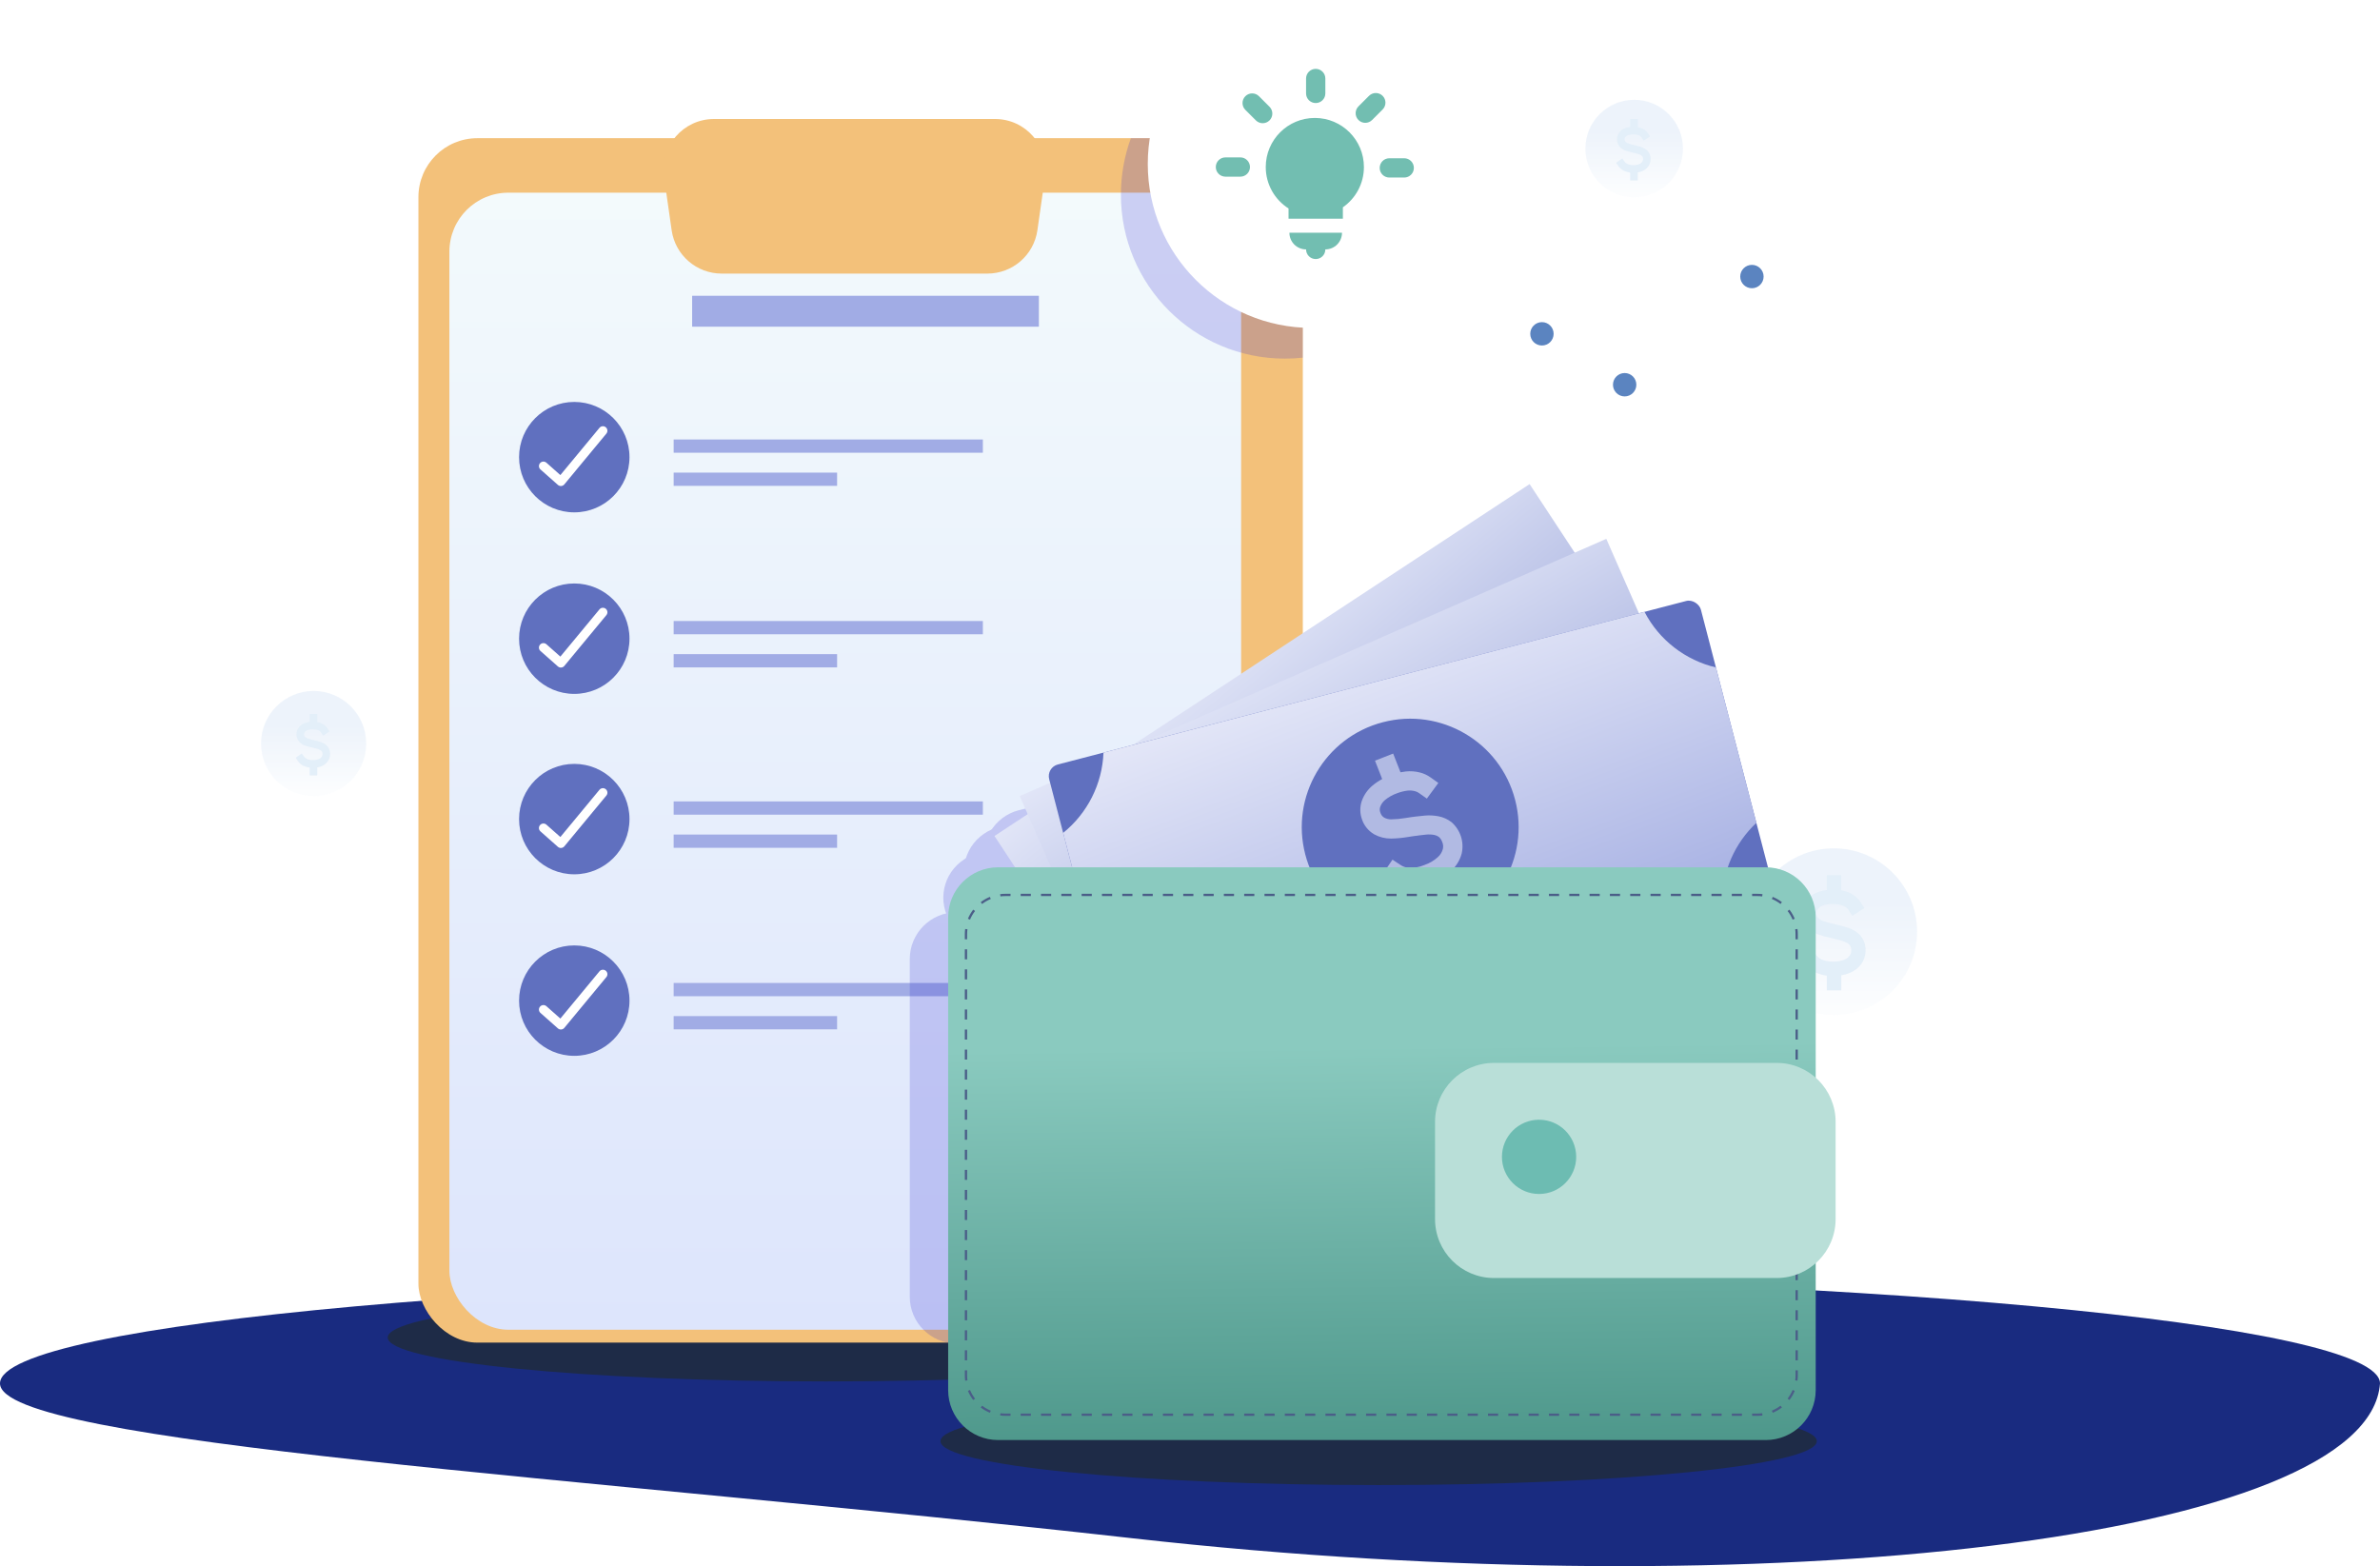<?xml version="1.0" encoding="UTF-8"?> <svg xmlns="http://www.w3.org/2000/svg" width="620" height="408" viewBox="0 0 620 408" fill="none"><path d="M275.584 124.775L318.683 149.639L402.392 87.479L423.941 100.74L455.436 73.389" stroke="white"></path><circle cx="317.143" cy="148.709" r="3.045" fill="#5B84C0"></circle><circle cx="401.681" cy="86.964" r="3.045" fill="#5B84C0"></circle><circle cx="423.231" cy="100.224" r="3.045" fill="#5B84C0"></circle><circle cx="456.382" cy="72.045" r="3.045" fill="#5B84C0"></circle><circle cx="274.045" cy="123.844" r="3.045" fill="#5B84C0"></circle><rect x="50.5" y="257.051" width="11.27" height="77.88" stroke="white"></rect><rect x="69.781" y="286.852" width="11.27" height="48.081" stroke="white"></rect><rect x="89.063" y="244.781" width="11.27" height="90.15" stroke="white"></rect><rect x="108.343" y="225.5" width="11.27" height="109.431" stroke="white"></rect><g opacity="0.4"><path opacity="0.4" d="M477.707 264.434C489.695 264.434 499.414 254.711 499.414 242.717C499.414 230.723 489.695 221 477.707 221C465.718 221 456 230.723 456 242.717C456 254.711 465.718 264.434 477.707 264.434Z" fill="url(#paint0_linear)"></path><path d="M485.265 244.58C484.795 243.799 484.152 243.136 483.385 242.644C482.638 242.163 481.827 241.791 480.975 241.538C480.505 241.392 479.937 241.242 479.289 241.069C478.767 240.923 478.199 240.788 477.32 240.6C476.41 240.408 475.516 240.145 474.647 239.813C474.223 239.64 473.847 239.366 473.552 239.016C473.311 238.702 473.193 238.313 473.219 237.919C473.219 237.858 473.219 237.802 473.219 237.741C473.237 237.408 473.353 237.089 473.552 236.822C473.905 236.394 474.368 236.07 474.891 235.884C475.753 235.594 476.661 235.464 477.569 235.5C478.273 235.5 478.975 235.591 479.655 235.772C480.106 235.899 480.531 236.106 480.909 236.381C481.15 236.554 481.356 236.77 481.516 237.019L482.535 238.594L485.697 236.564L484.677 234.989C484.265 234.346 483.734 233.786 483.113 233.339C482.381 232.807 481.56 232.409 480.689 232.162C480.35 232.067 480.007 231.989 479.66 231.928V228H475.901V231.848C475.149 231.943 474.407 232.113 473.689 232.355C472.515 232.758 471.474 233.472 470.677 234.422L470.626 234.483C469.902 235.4 469.491 236.523 469.451 237.689C469.373 238.974 469.758 240.244 470.536 241.27L470.597 241.35C471.317 242.228 472.253 242.905 473.313 243.314C474.364 243.711 475.445 244.024 476.545 244.252C477.348 244.43 477.86 244.552 478.321 244.683H478.373C478.969 244.833 479.472 244.969 479.909 245.1C480.418 245.25 480.904 245.471 481.351 245.756C481.618 245.933 481.843 246.167 482.009 246.441C482.179 246.777 482.26 247.152 482.244 247.528C482.244 247.556 482.244 247.584 482.244 247.613C482.26 248.068 482.13 248.516 481.873 248.892C481.499 249.412 480.979 249.808 480.379 250.031C479.467 250.38 478.493 250.539 477.517 250.5H477.4C476.342 250.532 475.291 250.31 474.337 249.853C473.865 249.599 473.461 249.236 473.158 248.794L472.087 247.252L469 249.389L470.071 250.931C470.725 251.876 471.597 252.651 472.613 253.191L472.664 253.214C473.684 253.707 474.777 254.032 475.901 254.175V258H479.66V254.091C480.374 253.966 481.073 253.768 481.746 253.5C483.013 253.018 484.113 252.179 484.912 251.086C485.549 250.142 485.921 249.045 485.989 247.909C486.056 246.773 485.818 245.639 485.297 244.627L485.265 244.58Z" fill="#BAD6EF"></path><path opacity="0.4" d="M81.701 207.414C89.267 207.414 95.401 201.277 95.401 193.707C95.401 186.137 89.267 180 81.701 180C74.134 180 68 186.137 68 193.707C68 201.277 74.134 207.414 81.701 207.414Z" fill="url(#paint1_linear)"></path><path d="M85.611 194.842C85.362 194.426 85.022 194.073 84.616 193.81C84.22 193.554 83.791 193.355 83.34 193.22C83.091 193.143 82.79 193.063 82.447 192.97C82.171 192.893 81.87 192.82 81.405 192.72C80.923 192.618 80.45 192.477 79.99 192.3C79.765 192.208 79.566 192.062 79.41 191.875C79.282 191.708 79.22 191.5 79.234 191.29C79.234 191.257 79.234 191.227 79.234 191.195C79.243 191.018 79.305 190.847 79.41 190.705C79.597 190.477 79.842 190.304 80.119 190.205C80.575 190.05 81.056 189.981 81.537 190C81.909 190 82.281 190.049 82.641 190.145C82.88 190.213 83.105 190.323 83.305 190.47C83.432 190.562 83.541 190.677 83.626 190.81L84.166 191.65L85.839 190.568L85.3 189.727C85.081 189.384 84.8 189.086 84.472 188.847C84.084 188.564 83.649 188.352 83.188 188.22C83.009 188.169 82.827 188.127 82.643 188.095V186H80.654V188.052C80.255 188.103 79.863 188.194 79.482 188.323C78.861 188.537 78.31 188.919 77.888 189.425L77.861 189.457C77.478 189.946 77.26 190.546 77.239 191.167C77.197 191.853 77.401 192.53 77.813 193.078L77.846 193.12C78.227 193.588 78.722 193.949 79.283 194.167C79.84 194.379 80.412 194.546 80.994 194.667C81.42 194.762 81.691 194.828 81.935 194.898H81.962C82.278 194.978 82.544 195.05 82.775 195.12C83.045 195.2 83.302 195.318 83.539 195.47C83.68 195.564 83.799 195.689 83.887 195.835C83.977 196.015 84.02 196.214 84.011 196.415C84.011 196.43 84.011 196.445 84.011 196.46C84.02 196.703 83.951 196.942 83.815 197.142C83.617 197.42 83.342 197.631 83.024 197.75C82.541 197.936 82.026 198.021 81.509 198H81.447C80.887 198.017 80.331 197.899 79.825 197.655C79.576 197.519 79.362 197.326 79.201 197.09L78.634 196.267L77 197.408L77.567 198.23C77.913 198.734 78.375 199.147 78.913 199.435L78.94 199.448C79.48 199.71 80.059 199.883 80.654 199.96V202H82.643V199.915C83.021 199.849 83.391 199.743 83.748 199.6C84.419 199.343 85.001 198.896 85.424 198.312C85.761 197.809 85.958 197.224 85.994 196.618C86.03 196.012 85.903 195.408 85.628 194.868L85.611 194.842Z" fill="#BAD6EF"></path><path opacity="0.4" d="M425.711 51.434C432.731 51.434 438.422 45.74 438.422 38.717C438.422 31.694 432.731 26 425.711 26C418.691 26 413 31.694 413 38.717C413 45.74 418.691 51.434 425.711 51.434Z" fill="url(#paint2_linear)"></path><path d="M429.611 39.843C429.362 39.426 429.022 39.073 428.616 38.81C428.22 38.554 427.791 38.355 427.34 38.22C427.091 38.142 426.79 38.062 426.447 37.97C426.171 37.892 425.87 37.82 425.405 37.72C424.923 37.618 424.45 37.477 423.99 37.3C423.765 37.208 423.566 37.062 423.41 36.875C423.283 36.708 423.22 36.5 423.233 36.29C423.233 36.258 423.233 36.227 423.233 36.195C423.243 36.018 423.305 35.847 423.41 35.705C423.597 35.477 423.842 35.304 424.119 35.205C424.575 35.05 425.056 34.981 425.537 35C425.909 35 426.281 35.049 426.641 35.145C426.88 35.213 427.104 35.323 427.305 35.47C427.432 35.562 427.541 35.677 427.626 35.81L428.166 36.65L429.839 35.568L429.3 34.727C429.081 34.384 428.8 34.086 428.471 33.847C428.084 33.564 427.649 33.352 427.188 33.22C427.009 33.169 426.827 33.127 426.643 33.095V31H424.654V33.053C424.255 33.103 423.863 33.194 423.482 33.322C422.861 33.537 422.31 33.919 421.888 34.425L421.861 34.458C421.478 34.947 421.26 35.545 421.239 36.167C421.197 36.853 421.401 37.53 421.813 38.078L421.846 38.12C422.227 38.588 422.722 38.949 423.283 39.167C423.84 39.379 424.412 39.546 424.994 39.667C425.42 39.763 425.691 39.828 425.935 39.898H425.962C426.278 39.977 426.544 40.05 426.775 40.12C427.045 40.2 427.302 40.318 427.539 40.47C427.68 40.564 427.799 40.689 427.887 40.835C427.977 41.014 428.02 41.214 428.011 41.415C428.011 41.43 428.011 41.445 428.011 41.46C428.02 41.703 427.951 41.942 427.815 42.142C427.617 42.419 427.342 42.631 427.024 42.75C426.541 42.936 426.026 43.021 425.509 43H425.447C424.887 43.017 424.331 42.899 423.825 42.655C423.576 42.519 423.362 42.326 423.201 42.09L422.634 41.267L421 42.407L421.567 43.23C421.913 43.734 422.375 44.147 422.913 44.435L422.94 44.447C423.48 44.71 424.059 44.883 424.654 44.96V47H426.643V44.915C427.021 44.849 427.391 44.743 427.748 44.6C428.419 44.343 429.001 43.896 429.424 43.312C429.761 42.809 429.958 42.224 429.994 41.618C430.03 41.012 429.904 40.408 429.628 39.867L429.611 39.843Z" fill="#BAD6EF"></path></g><path d="M295.08 400.744C460.856 419.388 617.099 400.744 620 360.394C620 344.713 482.322 332 312.487 332C142.652 332 0 344.713 0 360.394C0 376.076 153.342 384.803 295.08 400.744Z" fill="#192B80"></path><path d="M215.144 359.875C278.183 359.875 329.287 354.755 329.287 348.438C329.287 342.121 278.183 337 215.144 337C152.104 337 101 342.121 101 348.438C101 354.755 152.104 359.875 215.144 359.875Z" fill="#1E2B47"></path><rect x="109" y="36" width="230.388" height="313.767" rx="15.359" fill="#F3C17A"></rect><g filter="url(#filter0_d)"><rect x="121.069" y="46.195" width="206.252" height="296.214" rx="15.359" fill="url(#paint3_linear)"></rect></g><circle cx="149.602" cy="119.091" r="14.383" fill="#6070BF"></circle><path fill-rule="evenodd" clip-rule="evenodd" d="M157.808 111.306C158.306 111.718 158.376 112.456 157.963 112.955L147.009 126.188C146.807 126.432 146.514 126.584 146.197 126.609C145.881 126.633 145.568 126.528 145.33 126.317L140.792 122.296C140.307 121.867 140.263 121.127 140.692 120.642C141.121 120.158 141.861 120.114 142.345 120.543L145.977 123.761L156.159 111.461C156.572 110.963 157.31 110.893 157.808 111.306Z" fill="white"></path><path fill-rule="evenodd" clip-rule="evenodd" d="M218.068 126.571H175.493V123.119H218.068V126.571Z" fill="#A1ACE5"></path><path fill-rule="evenodd" clip-rule="evenodd" d="M256.04 117.941H175.493V114.489H256.04V117.941Z" fill="#A1ACE5"></path><circle cx="149.602" cy="213.383" r="14.383" fill="#6070BF"></circle><path fill-rule="evenodd" clip-rule="evenodd" d="M157.808 205.598C158.306 206.01 158.376 206.748 157.963 207.247L147.009 220.48C146.807 220.724 146.514 220.876 146.197 220.901C145.881 220.925 145.568 220.82 145.33 220.609L140.792 216.588C140.307 216.159 140.263 215.419 140.692 214.934C141.121 214.45 141.861 214.406 142.345 214.835L145.977 218.053L156.159 205.753C156.572 205.255 157.31 205.185 157.808 205.598Z" fill="white"></path><path fill-rule="evenodd" clip-rule="evenodd" d="M218.068 220.863H175.493V217.411H218.068V220.863Z" fill="#A1ACE5"></path><path fill-rule="evenodd" clip-rule="evenodd" d="M256.04 212.233H175.493V208.781H256.04V212.233Z" fill="#A1ACE5"></path><circle cx="149.602" cy="166.383" r="14.383" fill="#6070BF"></circle><path fill-rule="evenodd" clip-rule="evenodd" d="M157.808 158.598C158.306 159.01 158.376 159.748 157.963 160.247L147.009 173.48C146.807 173.724 146.514 173.876 146.197 173.901C145.881 173.925 145.568 173.82 145.33 173.609L140.792 169.588C140.307 169.159 140.263 168.419 140.692 167.934C141.121 167.45 141.861 167.406 142.345 167.835L145.977 171.053L156.159 158.753C156.572 158.255 157.31 158.185 157.808 158.598Z" fill="white"></path><path fill-rule="evenodd" clip-rule="evenodd" d="M218.068 173.863H175.493V170.411H218.068V173.863Z" fill="#A1ACE5"></path><path fill-rule="evenodd" clip-rule="evenodd" d="M256.04 165.233H175.493V161.781H256.04V165.233Z" fill="#A1ACE5"></path><circle cx="149.602" cy="260.675" r="14.383" fill="#6070BF"></circle><path fill-rule="evenodd" clip-rule="evenodd" d="M157.808 252.89C158.306 253.302 158.376 254.04 157.963 254.539L147.009 267.772C146.807 268.016 146.514 268.168 146.197 268.193C145.881 268.217 145.568 268.112 145.33 267.901L140.792 263.88C140.307 263.451 140.263 262.711 140.692 262.226C141.121 261.742 141.861 261.698 142.345 262.127L145.977 265.345L156.159 253.045C156.572 252.547 157.31 252.477 157.808 252.89Z" fill="white"></path><path fill-rule="evenodd" clip-rule="evenodd" d="M218.068 268.155H175.493V264.703H218.068V268.155Z" fill="#A1ACE5"></path><path fill-rule="evenodd" clip-rule="evenodd" d="M256.04 259.525H175.493V256.073H256.04V259.525Z" fill="#A1ACE5"></path><g filter="url(#filter1_d)"><path d="M174.974 42.027C173.841 34.096 179.995 27 188.007 27H261.208C269.22 27 275.374 34.096 274.241 42.027L272.249 55.97C271.322 62.456 265.768 67.273 259.216 67.273H189.998C183.447 67.273 177.892 62.456 176.966 55.97L174.974 42.027Z" fill="#F3C17A"></path></g><rect x="180.307" y="77.054" width="90.328" height="8.055" fill="#A1ACE5"></rect><path d="M359.144 386.875C422.183 386.875 473.287 381.755 473.287 375.438C473.287 369.121 422.183 364 359.144 364C296.104 364 245 369.121 245 375.438C245 381.755 296.104 386.875 359.144 386.875Z" fill="#1E2B47"></path><g opacity="0.2"><rect width="155.524" height="72.169" rx="12.202" transform="matrix(0.841 -0.541 0.558 0.83 240.986 230.421)" fill="#2D26CF"></rect><rect width="155.484" height="72.188" rx="12.202" transform="matrix(0.922 -0.395 0.408 0.909 247.165 220.879)" fill="#2D26CF"></rect><path fill-rule="evenodd" clip-rule="evenodd" d="M337.375 221.854L339.458 220.516C340.28 219.988 341.44 220.252 342.009 221.096C342.577 221.94 342.365 223.086 341.543 223.614L341.209 223.829L337.848 225.988L332.669 229.316L327.916 232.369L325.842 233.702C325.839 233.704 325.836 233.706 325.834 233.708C325.834 233.708 325.834 233.708 325.834 233.708V233.708C325.834 233.708 325.834 233.708 325.834 233.708C325.012 234.236 323.851 233.972 323.283 233.128C322.711 232.278 322.931 231.145 323.748 230.61V230.61C323.753 230.607 323.758 230.603 323.762 230.598C323.77 230.589 323.779 230.579 323.787 230.57C323.803 230.551 323.818 230.529 323.829 230.506C323.844 230.477 323.858 230.447 323.871 230.418C323.898 230.359 323.918 230.297 323.932 230.234C323.964 230.088 323.987 229.94 324.002 229.791C324.004 229.421 323.969 229.051 323.905 228.683C323.764 228.098 323.558 227.528 323.301 226.979C322.949 226.322 322.521 225.699 322.096 225.081C321.97 224.898 321.845 224.716 321.722 224.533L321.638 224.408C321.123 223.643 320.076 223.427 319.3 223.925V223.925C318.478 224.454 317.317 224.19 316.749 223.345C316.181 222.501 316.392 221.356 317.214 220.828L318.135 220.236C318.403 220.064 318.476 219.711 318.298 219.447V219.447L315.42 215.171C315.007 214.558 314.638 213.94 314.316 213.273C313.545 211.675 313.311 209.891 313.477 208.178C313.641 206.478 314.334 204.864 315.358 203.54C315.888 202.854 316.546 202.252 317.252 201.751C318.05 201.186 318.974 200.739 319.924 200.467C320.857 200.2 321.864 200.055 322.85 200.102C323.408 200.129 323.975 200.184 324.527 200.296C325.084 200.41 325.615 200.592 326.151 200.79C328.065 201.495 329.748 202.896 330.893 204.584C331.464 205.427 331.248 206.575 330.428 207.102C329.604 207.631 328.449 207.364 327.877 206.522C327.725 206.298 327.564 206.081 327.392 205.872C327.026 205.481 326.625 205.127 326.192 204.813C325.753 204.534 325.29 204.298 324.809 204.106C324.319 203.946 323.819 203.832 323.313 203.766C322.803 203.732 322.294 203.747 321.791 203.812C321.282 203.912 320.788 204.062 320.313 204.261C319.847 204.497 319.408 204.779 319.002 205.104C318.628 205.449 318.292 205.832 317.997 206.248C317.737 206.675 317.52 207.126 317.35 207.598C317.212 208.078 317.121 208.571 317.078 209.072C317.067 209.581 317.106 210.091 317.194 210.596C317.318 211.109 317.492 211.609 317.714 212.092C317.835 212.315 317.965 212.533 318.106 212.744C318.529 213.376 318.954 214.006 319.379 214.637C319.587 214.945 319.795 215.254 320.003 215.563V215.563C320.905 216.902 322.736 217.28 324.094 216.407L324.861 215.915L327.7 214.091C328.522 213.562 329.682 213.826 330.251 214.671C330.819 215.515 330.607 216.66 329.785 217.188L327.303 218.783L326.808 219.101C325.103 220.197 324.638 222.448 325.77 224.129V224.129V224.129C326.958 225.894 329.469 226.934 331.259 225.785L332.623 224.908L337.375 221.854Z" fill="#2D26CF"></path><rect width="164.42" height="71.763" rx="12.202" transform="matrix(0.969 -0.246 0.257 0.966 253.621 214.063)" fill="#2D26CF"></rect><path fill-rule="evenodd" clip-rule="evenodd" d="M263.161 223.93C260.445 227.89 258.581 232.687 259.824 237.354L265.851 259.982C267.053 264.492 270.861 267.739 275.011 269.934C276.586 270.767 278.073 271.754 279.449 272.881C283.741 276.397 289.217 279.055 294.565 277.696L409.825 248.394C415.173 247.034 418.628 242.105 420.621 236.991C421.178 235.562 421.863 234.184 422.666 232.875C425.007 229.057 426.558 224.56 425.399 220.208L419.304 197.327C418.131 192.922 414.463 189.714 410.447 187.502C408.859 186.628 407.364 185.595 405.988 184.418C401.648 180.71 396.028 177.86 390.525 179.259L276.378 208.278C271.185 209.598 267.763 214.295 265.721 219.217C265.035 220.87 264.176 222.45 263.161 223.93Z" fill="#2D26CF"></path><ellipse rx="26.472" ry="25.939" transform="matrix(0.969 -0.246 0.257 0.966 342.637 228.305)" fill="#2D26CF"></ellipse><path fill-rule="evenodd" clip-rule="evenodd" d="M351.963 235.133L354.499 234.489C355.5 234.234 356.553 234.838 356.814 235.816C357.074 236.794 356.456 237.822 355.455 238.076L355.048 238.18L350.954 239.221L344.647 240.824L338.859 242.296L336.333 242.938C336.329 242.939 336.326 242.94 336.323 242.941C336.323 242.941 336.323 242.941 336.323 242.941V242.941C336.323 242.94 336.323 242.94 336.323 242.94C335.322 243.195 334.269 242.591 334.008 241.613C333.746 240.629 334.368 239.615 335.367 239.352V239.352C335.373 239.351 335.379 239.348 335.385 239.345C335.396 239.339 335.407 239.333 335.419 239.326C335.442 239.313 335.464 239.296 335.484 239.278C335.508 239.255 335.532 239.231 335.556 239.208C335.604 239.159 335.647 239.105 335.684 239.047C335.767 238.918 335.842 238.785 335.91 238.648C336.044 238.296 336.141 237.932 336.21 237.562C336.278 236.961 336.278 236.355 336.221 235.752C336.107 235.019 335.906 234.295 335.707 233.576C335.648 233.364 335.589 233.152 335.533 232.94L335.521 232.896C335.27 231.954 334.301 231.385 333.355 231.625V231.625C332.354 231.88 331.302 231.276 331.041 230.298C330.781 229.32 331.399 228.292 332.4 228.037L333.556 227.743C333.863 227.665 334.045 227.354 333.964 227.049V227.049L332.644 222.096C332.455 221.386 332.311 220.685 332.231 219.95C332.039 218.192 332.445 216.419 333.22 214.835C333.989 213.262 335.25 211.933 336.735 210.98C337.504 210.487 338.369 210.112 339.246 209.848C340.237 209.551 341.309 209.405 342.345 209.434C343.363 209.462 344.41 209.629 345.368 209.974C345.91 210.169 346.451 210.392 346.956 210.667C347.466 210.945 347.927 211.28 348.386 211.631C350.027 212.884 351.19 214.731 351.719 216.69C351.983 217.667 351.359 218.697 350.361 218.95C349.357 219.206 348.31 218.6 348.047 217.623C347.976 217.363 347.894 217.107 347.798 216.856C347.576 216.372 347.306 215.913 346.991 215.481C346.655 215.082 346.282 214.717 345.875 214.388C345.449 214.086 344.995 213.826 344.518 213.609C344.025 213.422 343.517 213.282 342.997 213.191C342.458 213.132 341.916 213.126 341.376 213.172C340.831 213.255 340.297 213.391 339.779 213.578C339.286 213.794 338.817 214.057 338.377 214.365C337.968 214.693 337.592 215.058 337.255 215.456C336.948 215.872 336.682 216.315 336.46 216.78C336.268 217.262 336.124 217.76 336.031 218.27C335.97 218.796 335.964 219.326 336.012 219.854C336.051 220.104 336.102 220.351 336.166 220.595C336.358 221.326 336.554 222.057 336.749 222.787C336.845 223.145 336.94 223.502 337.035 223.86V223.86C337.449 225.411 339.045 226.348 340.6 225.952L341.713 225.669L345.17 224.791C346.171 224.536 347.224 225.14 347.484 226.118C347.745 227.096 347.127 228.124 346.126 228.378L343.102 229.147L342.276 229.357C340.323 229.854 339.16 231.835 339.679 233.783V233.783V233.783C340.219 235.811 342.22 237.61 344.255 237.093L346.175 236.605L351.963 235.133Z" fill="#2D26CF"></path><path d="M237 249.852C237 243.113 242.463 237.65 249.202 237.65H429.798C436.537 237.65 442 243.113 442 249.852V337.798C442 344.537 436.537 350 429.798 350H390.75H365.125H339.5H249.202C242.463 350 237 344.537 237 337.798V249.852Z" fill="#2D26CF"></path><path d="M352.464 293.159C352.464 286.42 357.927 280.957 364.666 280.957H438.21C444.949 280.957 450.412 286.42 450.412 293.159V320.144C450.412 326.883 444.949 332.346 438.21 332.346H364.666C357.927 332.346 352.464 326.883 352.464 320.144V293.159Z" fill="#2D26CF"></path><ellipse cx="374.147" cy="307.069" rx="9.077" ry="8.868" fill="#2D26CF"></ellipse></g><rect x="259.067" y="217.786" width="166.844" height="78.141" transform="rotate(-33.331 259.067 217.786)" fill="url(#paint4_linear)"></rect><rect x="265.649" y="207.381" width="166.845" height="78.141" transform="rotate(-23.68 265.649 207.381)" fill="url(#paint5_linear)"></rect><path fill-rule="evenodd" clip-rule="evenodd" d="M361.758 208.444L363.977 206.985C364.853 206.409 366.089 206.697 366.694 207.618C367.3 208.538 367.074 209.787 366.198 210.363L365.842 210.597L362.261 212.952L356.744 216.581L351.68 219.911L349.47 221.365C349.467 221.367 349.464 221.368 349.462 221.37L349.461 221.37C348.586 221.946 347.35 221.658 346.744 220.738C346.135 219.811 346.369 218.576 347.24 217.992C347.243 217.991 347.245 217.989 347.248 217.987C347.268 217.964 347.288 217.941 347.307 217.917C347.346 217.841 347.38 217.764 347.412 217.685C347.458 217.493 347.49 217.297 347.511 217.099C347.512 216.696 347.475 216.292 347.407 215.892C347.256 215.253 347.037 214.632 346.763 214.033C346.388 213.316 345.932 212.637 345.479 211.963C345.346 211.764 345.212 211.565 345.081 211.365L343.998 209.718L342.5 210.703C341.624 211.279 340.388 210.991 339.783 210.07C339.177 209.15 339.403 207.901 340.278 207.325L341.776 206.34L341.433 205.819L338.367 201.156C337.927 200.487 337.534 199.814 337.191 199.086C336.369 197.344 336.121 195.398 336.297 193.531C336.471 191.676 337.21 189.917 338.301 188.472C338.866 187.724 339.566 187.068 340.319 186.522C341.169 185.905 342.153 185.418 343.165 185.122C344.16 184.83 345.232 184.672 346.283 184.723C346.878 184.753 347.481 184.812 348.069 184.935C348.663 185.059 349.229 185.258 349.8 185.473C351.839 186.242 353.632 187.77 354.852 189.611C355.46 190.53 355.23 191.782 354.356 192.356C353.478 192.934 352.247 192.642 351.639 191.724C351.477 191.479 351.305 191.243 351.121 191.015C350.732 190.589 350.305 190.203 349.844 189.86C349.375 189.556 348.882 189.299 348.369 189.09C347.848 188.915 347.315 188.791 346.776 188.719C346.232 188.682 345.69 188.699 345.154 188.768C344.612 188.877 344.086 189.042 343.58 189.259C343.083 189.516 342.616 189.823 342.184 190.178C341.785 190.555 341.426 190.972 341.112 191.426C340.835 191.89 340.605 192.383 340.423 192.898C340.276 193.421 340.179 193.959 340.133 194.505C340.122 195.06 340.163 195.616 340.257 196.167C340.389 196.726 340.574 197.272 340.811 197.798C340.939 198.041 341.078 198.279 341.229 198.509C341.679 199.198 342.132 199.886 342.585 200.573C342.807 200.91 343.028 201.246 343.25 201.583L344.989 204.227L348.425 201.967L351.45 199.978C352.326 199.402 353.562 199.69 354.167 200.61C354.773 201.531 354.547 202.78 353.671 203.356L351.026 205.095L347.21 207.605L349.394 210.925C350.278 212.27 350.931 213.792 351.236 215.365L356.695 211.774L361.758 208.444Z" fill="#2A7C73"></path><rect x="272.527" y="199.948" width="175.424" height="78.141" rx="3.138" transform="rotate(-14.586 272.527 199.948)" fill="#6070BF"></rect><path fill-rule="evenodd" clip-rule="evenodd" d="M276.958 216.975L287.65 258.063C295.528 259.714 302.467 264.698 306.49 271.853L448.603 234.873C448.627 227.025 451.945 219.611 457.544 214.359L447.009 173.877C439.11 172.013 432.227 166.784 428.398 159.387L287.464 196.061C287.153 204.255 283.26 211.892 276.958 216.975Z" fill="url(#paint6_linear)"></path><circle cx="367.363" cy="215.479" r="28.244" transform="rotate(-14.586 367.363 215.479)" fill="#6070BF"></circle><path d="M378.049 214.129C377.079 213.392 375.946 212.886 374.74 212.653C373.566 212.425 372.362 212.363 371.166 212.469C370.504 212.521 369.715 212.615 368.814 212.72C368.086 212.797 367.304 212.909 366.106 213.109C364.866 213.321 363.612 213.435 362.356 213.451C361.737 213.446 361.131 213.292 360.589 213.002C360.133 212.732 359.794 212.307 359.635 211.805C359.606 211.729 359.578 211.659 359.549 211.584C359.41 211.162 359.401 210.708 359.522 210.278C359.759 209.573 360.184 208.942 360.753 208.454C361.697 207.668 362.777 207.059 363.939 206.655C364.826 206.308 365.754 206.075 366.699 205.963C367.329 205.899 367.965 205.945 368.576 206.101C368.963 206.196 369.327 206.363 369.649 206.593L371.699 208.045L374.695 203.965L372.645 202.513C371.812 201.918 370.871 201.485 369.872 201.236C368.691 200.938 367.463 200.848 366.246 200.972C365.773 201.021 365.302 201.093 364.836 201.189L362.925 196.312L358.191 198.167L360.062 202.945C359.16 203.434 358.309 204.01 357.521 204.665C356.239 205.745 355.275 207.146 354.733 208.718L354.697 208.819C354.232 210.314 354.26 211.912 354.777 213.379C355.303 215.013 356.406 216.4 357.886 217.289L358.002 217.358C359.336 218.093 360.843 218.471 362.378 218.456C363.895 218.43 365.409 218.286 366.906 218.025C368.004 217.85 368.709 217.748 369.352 217.684L369.417 217.659C370.242 217.55 370.941 217.471 371.556 217.418C372.27 217.353 372.989 217.388 373.692 217.521C374.114 217.609 374.511 217.789 374.853 218.046C375.231 218.38 375.515 218.805 375.678 219.281C375.692 219.315 375.705 219.35 375.719 219.385C375.96 219.942 376.015 220.563 375.874 221.157C375.656 221.986 375.194 222.735 374.546 223.309C373.566 224.191 372.418 224.87 371.17 225.302L371.022 225.36C369.704 225.922 368.273 226.165 366.848 226.069C366.13 225.986 365.444 225.735 364.848 225.336L362.748 223.95L359.9 228.127L361.999 229.513C363.282 230.363 364.757 230.895 366.3 231.063L366.376 231.067C367.9 231.176 369.435 231.039 370.921 230.662L372.781 235.411L377.516 233.556L375.615 228.703C376.453 228.196 377.238 227.605 377.955 226.94C379.317 225.716 380.295 224.132 380.77 222.381C381.113 220.894 381.048 219.349 380.581 217.905C380.113 216.461 379.262 215.172 378.113 214.171L378.049 214.129Z" fill="#B1BAE3"></path><path d="M247 238.943C247 231.763 252.82 225.943 260 225.943H460C467.18 225.943 473 231.763 473 238.943V362.147C473 369.326 467.18 375.147 460 375.147H416.5H388.25H360H260C252.82 375.147 247 369.326 247 362.147V238.943Z" fill="url(#paint7_linear)"></path><path fill-rule="evenodd" clip-rule="evenodd" d="M260.543 368.754L260.62 368.164C261.047 368.219 261.483 368.248 261.925 368.248H263.248V368.843H261.925C261.457 368.843 260.995 368.813 260.543 368.754ZM456.431 368.843V368.248H457.754C458.197 368.248 458.633 368.219 459.06 368.164L459.137 368.754C458.685 368.813 458.223 368.843 457.754 368.843H456.431ZM461.806 368.043L461.577 367.493C462.389 367.158 463.147 366.719 463.834 366.193L464.199 366.665C463.47 367.223 462.667 367.688 461.806 368.043ZM466.153 364.719L465.679 364.356C466.207 363.671 466.648 362.916 466.984 362.108L467.537 362.336C467.18 363.193 466.713 363.993 466.153 364.719ZM468.34 244.692H467.742V243.386C467.742 242.945 467.713 242.511 467.657 242.086L468.25 242.009C468.309 242.46 468.34 242.919 468.34 243.386V244.692ZM467.537 239.35L466.984 239.578C466.648 238.77 466.207 238.015 465.679 237.331L466.153 236.968C466.713 237.693 467.18 238.493 467.537 239.35ZM464.199 235.021L463.834 235.494C463.147 234.967 462.389 234.529 461.577 234.193L461.806 233.643C462.667 233.999 463.47 234.464 464.199 235.021ZM263.248 232.843H261.925C261.457 232.843 260.995 232.874 260.543 232.932L260.62 233.523C261.047 233.467 261.483 233.439 261.925 233.439H263.248V232.843ZM257.873 233.643L258.102 234.193C257.291 234.529 256.533 234.967 255.845 235.494L255.481 235.021C256.209 234.464 257.013 233.999 257.873 233.643ZM253.527 236.968L254.001 237.331C253.473 238.015 253.032 238.77 252.695 239.578L252.143 239.35C252.5 238.493 252.967 237.693 253.527 236.968ZM251.34 356.995H251.938V358.301C251.938 358.741 251.966 359.175 252.022 359.601L251.429 359.678C251.37 359.227 251.34 358.767 251.34 358.301V356.995ZM252.143 362.336L252.695 362.108C253.032 362.916 253.473 363.671 254.001 364.356L253.527 364.719C252.967 363.993 252.5 363.193 252.143 362.336ZM255.481 366.665L255.845 366.193C256.533 366.719 257.291 367.158 258.102 367.493L257.873 368.043C257.013 367.688 256.209 367.223 255.481 366.665ZM251.34 354.383H251.938V351.771H251.34V354.383ZM251.34 349.16H251.938V346.548H251.34V349.16ZM251.34 343.936H251.938V341.325H251.34V343.936ZM251.34 338.713H251.938V336.101H251.34V338.713ZM251.34 333.489H251.938V330.878H251.34V333.489ZM251.34 328.266H251.938V325.654H251.34V328.266ZM251.34 323.043H251.938V320.431H251.34V323.043ZM251.34 317.819H251.938V315.208H251.34V317.819ZM251.34 312.596H251.938V309.984H251.34V312.596ZM251.34 307.373H251.938V304.761H251.34V307.373ZM251.34 302.149H251.938V299.537H251.34V302.149ZM251.34 296.926H251.938V294.314H251.34V296.926ZM251.34 291.702H251.938V289.091H251.34V291.702ZM251.34 286.479H251.938V283.867H251.34V286.479ZM251.34 281.256H251.938V278.644H251.34V281.256ZM251.34 276.032H251.938V273.42H251.34V276.032ZM251.34 270.809H251.938V268.197H251.34V270.809ZM251.34 265.585H251.938V262.974H251.34V265.585ZM251.34 260.362H251.938V257.75H251.34V260.362ZM251.34 255.139H251.938V252.527H251.34V255.139ZM251.34 249.915H251.938V247.303H251.34V249.915ZM251.34 244.692H251.938V243.386C251.938 242.945 251.966 242.511 252.022 242.086L251.429 242.009C251.37 242.46 251.34 242.919 251.34 243.386V244.692ZM265.895 232.843V233.439H268.541V232.843H265.895ZM271.187 232.843V233.439H273.834V232.843H271.187ZM276.48 232.843V233.439H279.126V232.843H276.48ZM281.773 232.843V233.439H284.419V232.843H281.773ZM287.065 232.843V233.439H289.712V232.843H287.065ZM292.358 232.843V233.439H295.004V232.843H292.358ZM297.651 232.843V233.439H300.297V232.843H297.651ZM302.944 232.843V233.439H305.59V232.843H302.944ZM308.236 232.843V233.439H310.883V232.843H308.236ZM313.529 232.843V233.439H316.175V232.843H313.529ZM318.822 232.843V233.439H321.468V232.843H318.822ZM324.114 232.843V233.439H326.761V232.843H324.114ZM329.407 232.843V233.439H332.053V232.843H329.407ZM334.7 232.843V233.439H337.346V232.843H334.7ZM339.992 232.843V233.439H342.639V232.843H339.992ZM345.285 232.843V233.439H347.931V232.843H345.285ZM350.578 232.843V233.439H353.224V232.843H350.578ZM355.87 232.843V233.439H358.517V232.843H355.87ZM361.163 232.843V233.439H363.809V232.843H361.163ZM366.456 232.843V233.439H369.102V232.843H366.456ZM371.748 232.843V233.439H374.395V232.843H371.748ZM377.041 232.843V233.439H379.687V232.843H377.041ZM382.334 232.843V233.439H384.98V232.843H382.334ZM387.626 232.843V233.439H390.273V232.843H387.626ZM392.919 232.843V233.439H395.565V232.843H392.919ZM398.212 232.843V233.439H400.858V232.843H398.212ZM403.504 232.843V233.439H406.151V232.843H403.504ZM408.797 232.843V233.439H411.443V232.843H408.797ZM414.09 232.843V233.439H416.736V232.843H414.09ZM419.383 232.843V233.439H422.029V232.843H419.383ZM424.675 232.843V233.439H427.322V232.843H424.675ZM429.968 232.843V233.439H432.614V232.843H429.968ZM435.261 232.843V233.439H437.907V232.843H435.261ZM440.553 232.843V233.439H443.2V232.843H440.553ZM445.846 232.843V233.439H448.492V232.843H445.846ZM451.139 232.843V233.439H453.785V232.843H451.139ZM456.431 232.843V233.439H457.754C458.197 233.439 458.633 233.467 459.06 233.523L459.137 232.932C458.685 232.874 458.223 232.843 457.754 232.843H456.431ZM468.34 247.303H467.742V249.915H468.34V247.303ZM468.34 252.527H467.742V255.139H468.34V252.527ZM468.34 257.75H467.742V260.362H468.34V257.75ZM468.34 262.974H467.742V265.585H468.34V262.974ZM468.34 268.197H467.742V270.809H468.34V268.197ZM468.34 273.42H467.742V276.032H468.34V273.42ZM468.34 278.644H467.742V281.256H468.34V278.644ZM468.34 283.867H467.742V286.479H468.34V283.867ZM468.34 289.091H467.742V291.702H468.34V289.091ZM468.34 294.314H467.742V296.926H468.34V294.314ZM468.34 299.537H467.742V302.149H468.34V299.537ZM468.34 304.761H467.742V307.372H468.34V304.761ZM468.34 309.984H467.742V312.596H468.34V309.984ZM468.34 315.208H467.742V317.819H468.34V315.208ZM468.34 320.431H467.742V323.043H468.34V320.431ZM468.34 325.654H467.742V328.266H468.34V325.654ZM468.34 330.878H467.742V333.489H468.34V330.878ZM468.34 336.101H467.742V338.713H468.34V336.101ZM468.34 341.325H467.742V343.936H468.34V341.325ZM468.34 346.548H467.742V349.16H468.34V346.548ZM468.34 351.771H467.742V354.383H468.34V351.771ZM468.34 356.995H467.742V358.301C467.742 358.742 467.713 359.175 467.657 359.601L468.25 359.678C468.309 359.227 468.34 358.767 468.34 358.301V356.995ZM453.785 368.843V368.248H451.139V368.843H453.785ZM448.492 368.843V368.248H445.846V368.843H448.492ZM443.2 368.843V368.248H440.553V368.843H443.2ZM437.907 368.843V368.248H435.261V368.843H437.907ZM432.614 368.843V368.248H429.968V368.843H432.614ZM427.322 368.843V368.248H424.675V368.843H427.322ZM422.029 368.843V368.248H419.383V368.843H422.029ZM416.736 368.843V368.248H414.09V368.843H416.736ZM411.443 368.843V368.248H408.797V368.843H411.443ZM406.151 368.843V368.248H403.504V368.843H406.151ZM400.858 368.843V368.248H398.212V368.843H400.858ZM395.565 368.843V368.248H392.919V368.843H395.565ZM390.273 368.843V368.248H387.626V368.843H390.273ZM384.98 368.843V368.248H382.334V368.843H384.98ZM379.687 368.843V368.248H377.041V368.843H379.687ZM374.395 368.843V368.248H371.748V368.843H374.395ZM369.102 368.843V368.248H366.456V368.843H369.102ZM363.809 368.843V368.248H361.163V368.843H363.809ZM358.517 368.843V368.248H355.87V368.843H358.517ZM353.224 368.843V368.248H350.578V368.843H353.224ZM347.931 368.843V368.248H345.285V368.843H347.931ZM342.639 368.843V368.248H339.992V368.843H342.639ZM337.346 368.843V368.248H334.7V368.843H337.346ZM332.053 368.843V368.248H329.407V368.843H332.053ZM326.761 368.843V368.248H324.114V368.843H326.761ZM321.468 368.843V368.248H318.822V368.843H321.468ZM316.175 368.843V368.248H313.529V368.843H316.175ZM310.883 368.843V368.248H308.236V368.843H310.883ZM305.59 368.843V368.248H302.944V368.843H305.59ZM300.297 368.843V368.248H297.651V368.843H300.297ZM295.004 368.843V368.248H292.358V368.843H295.004ZM289.712 368.843V368.248H287.065V368.843H289.712ZM284.419 368.843V368.248H281.773V368.843H284.419ZM279.126 368.843V368.248H276.48V368.843H279.126ZM273.834 368.843V368.248H271.187V368.843H273.834ZM268.541 368.843V368.248H265.895V368.843H268.541Z" fill="#4B5E88"></path><g filter="url(#filter2_d)"><path d="M377.833 288.255C377.833 279.773 384.71 272.896 393.192 272.896H466.826C475.309 272.896 482.185 279.773 482.185 288.255V313.578C482.185 322.06 475.309 328.937 466.826 328.937H393.192C384.71 328.937 377.833 322.06 377.833 313.578V288.255Z" fill="#B9DFD8"></path></g><circle cx="400.934" cy="301.372" r="9.671" fill="#6DBCB2"></circle><path opacity="0.2" fill-rule="evenodd" clip-rule="evenodd" d="M339.388 93.174C337.853 93.341 336.293 93.426 334.713 93.426C311.123 93.426 292 74.303 292 50.713C292 45.543 292.919 40.587 294.602 36H324.029C332.512 36 339.388 42.877 339.388 51.359V93.174Z" fill="#2D26CF"></path><path d="M341.713 85.426C365.303 85.426 384.426 66.303 384.426 42.713C384.426 19.123 365.303 0 341.713 0C318.123 0 299 19.123 299 42.713C299 66.303 318.123 85.426 341.713 85.426Z" fill="white"></path><path d="M392.926 42.713C392.926 66.027 374.027 84.926 350.713 84.926C327.399 84.926 308.5 66.027 308.5 42.713C308.5 19.399 327.399 0.5 350.713 0.5C374.027 0.5 392.926 19.399 392.926 42.713Z" stroke="white"></path><path fill-rule="evenodd" clip-rule="evenodd" d="M342.748 17.94C341.361 17.94 340.236 19.065 340.236 20.452V24.333C340.236 25.72 341.361 26.845 342.748 26.845C344.135 26.845 345.259 25.72 345.259 24.333V20.452C345.259 19.065 344.135 17.94 342.748 17.94ZM355.306 43.511C355.306 47.857 353.138 51.696 349.825 54.006V56.982H335.669V54.309C332.102 52.04 329.734 48.052 329.734 43.511C329.734 36.45 335.459 30.726 342.52 30.726C349.581 30.726 355.306 36.45 355.306 43.511ZM342.748 67.485C344.135 67.485 345.259 66.361 345.259 64.974V64.973H345.259C347.655 64.973 349.597 63.031 349.597 60.635H335.898C335.898 63.031 337.84 64.973 340.236 64.973V64.974C340.236 66.361 341.361 67.485 342.748 67.485ZM365.808 41.228C367.195 41.228 368.319 42.353 368.319 43.74C368.319 45.127 367.195 46.251 365.808 46.251H361.926C360.539 46.251 359.415 45.127 359.415 43.74C359.415 42.353 360.539 41.228 361.926 41.228H365.808ZM325.625 43.512C325.625 42.125 324.5 41 323.113 41H319.232C317.845 41 316.72 42.125 316.72 43.512C316.72 44.899 317.845 46.023 319.232 46.023H323.113C324.5 46.023 325.625 44.899 325.625 43.512ZM330.714 27.811C331.694 28.792 331.694 30.382 330.714 31.363C329.733 32.343 328.143 32.343 327.162 31.363L324.417 28.618C323.436 27.637 323.436 26.047 324.417 25.066C325.398 24.085 326.988 24.085 327.969 25.066L330.714 27.811ZM353.885 31.264C352.905 30.283 352.905 28.693 353.885 27.712L356.63 24.968C357.611 23.987 359.201 23.987 360.182 24.968C361.162 25.948 361.162 27.538 360.182 28.519L357.437 31.264C356.456 32.245 354.866 32.245 353.885 31.264Z" fill="#72BEB1"></path><defs><filter id="filter0_d" x="117.069" y="46.195" width="210.252" height="300.214" color-interpolation-filters="sRGB"><feFlood flood-opacity="0" result="BackgroundImageFix"></feFlood><feColorMatrix in="SourceAlpha" type="matrix" values="0 0 0 0 0 0 0 0 0 0 0 0 0 0 0 0 0 0 127 0"></feColorMatrix><feOffset dx="-4" dy="4"></feOffset><feColorMatrix type="matrix" values="0 0 0 0 0.784 0 0 0 0 0.502 0 0 0 0 0.239 0 0 0 1 0"></feColorMatrix><feBlend mode="normal" in2="BackgroundImageFix" result="effect1_dropShadow"></feBlend><feBlend mode="normal" in="SourceGraphic" in2="effect1_dropShadow" result="shape"></feBlend></filter><filter id="filter1_d" x="172.839" y="27" width="101.537" height="44.273" color-interpolation-filters="sRGB"><feFlood flood-opacity="0" result="BackgroundImageFix"></feFlood><feColorMatrix in="SourceAlpha" type="matrix" values="0 0 0 0 0 0 0 0 0 0 0 0 0 0 0 0 0 0 127 0"></feColorMatrix><feOffset dx="-2" dy="4"></feOffset><feColorMatrix type="matrix" values="0 0 0 0 0.686 0 0 0 0 0.427 0 0 0 0 0.059 0 0 0 1 0"></feColorMatrix><feBlend mode="normal" in2="BackgroundImageFix" result="effect1_dropShadow"></feBlend><feBlend mode="normal" in="SourceGraphic" in2="effect1_dropShadow" result="shape"></feBlend></filter><filter id="filter2_d" x="373.833" y="272.896" width="108.352" height="60.041" color-interpolation-filters="sRGB"><feFlood flood-opacity="0" result="BackgroundImageFix"></feFlood><feColorMatrix in="SourceAlpha" type="matrix" values="0 0 0 0 0 0 0 0 0 0 0 0 0 0 0 0 0 0 127 0"></feColorMatrix><feOffset dx="-4" dy="4"></feOffset><feColorMatrix type="matrix" values="0 0 0 0 0.125 0 0 0 0 0.275 0 0 0 0 0.251 0 0 0 1 0"></feColorMatrix><feBlend mode="normal" in2="BackgroundImageFix" result="effect1_dropShadow"></feBlend><feBlend mode="normal" in="SourceGraphic" in2="effect1_dropShadow" result="shape"></feBlend></filter><linearGradient id="paint0_linear" x1="477.707" y1="263.537" x2="477.707" y2="235.938" gradientUnits="userSpaceOnUse"><stop stop-color="#EFF6FD"></stop><stop offset="1" stop-color="#92B7E5"></stop></linearGradient><linearGradient id="paint1_linear" x1="81.701" y1="206.848" x2="81.701" y2="189.428" gradientUnits="userSpaceOnUse"><stop stop-color="#EFF6FD"></stop><stop offset="1" stop-color="#92B7E5"></stop></linearGradient><linearGradient id="paint2_linear" x1="425.711" y1="50.909" x2="425.711" y2="34.748" gradientUnits="userSpaceOnUse"><stop stop-color="#EFF6FD"></stop><stop offset="1" stop-color="#92B7E5"></stop></linearGradient><linearGradient id="paint3_linear" x1="224.195" y1="46.195" x2="224.195" y2="342.408" gradientUnits="userSpaceOnUse"><stop stop-color="#F3FAFC"></stop><stop offset="1" stop-color="#DDE5FC"></stop></linearGradient><linearGradient id="paint4_linear" x1="377.05" y1="189.672" x2="393.247" y2="328.014" gradientUnits="userSpaceOnUse"><stop stop-color="#EDF0FC"></stop><stop offset="0.98" stop-color="#7A88CC"></stop></linearGradient><linearGradient id="paint5_linear" x1="383.633" y1="179.267" x2="399.829" y2="317.608" gradientUnits="userSpaceOnUse"><stop stop-color="#EDF0FC"></stop><stop offset="0.98" stop-color="#7A88CC"></stop></linearGradient><linearGradient id="paint6_linear" x1="385.5" y1="141.5" x2="435.311" y2="271.671" gradientUnits="userSpaceOnUse"><stop stop-color="#EEF0FB"></stop><stop offset="0.98" stop-color="#94A0DD"></stop></linearGradient><linearGradient id="paint7_linear" x1="316" y1="273" x2="317.5" y2="400.5" gradientUnits="userSpaceOnUse"><stop stop-color="#8ACABF"></stop><stop offset="1" stop-color="#408C7F"></stop></linearGradient></defs></svg> 